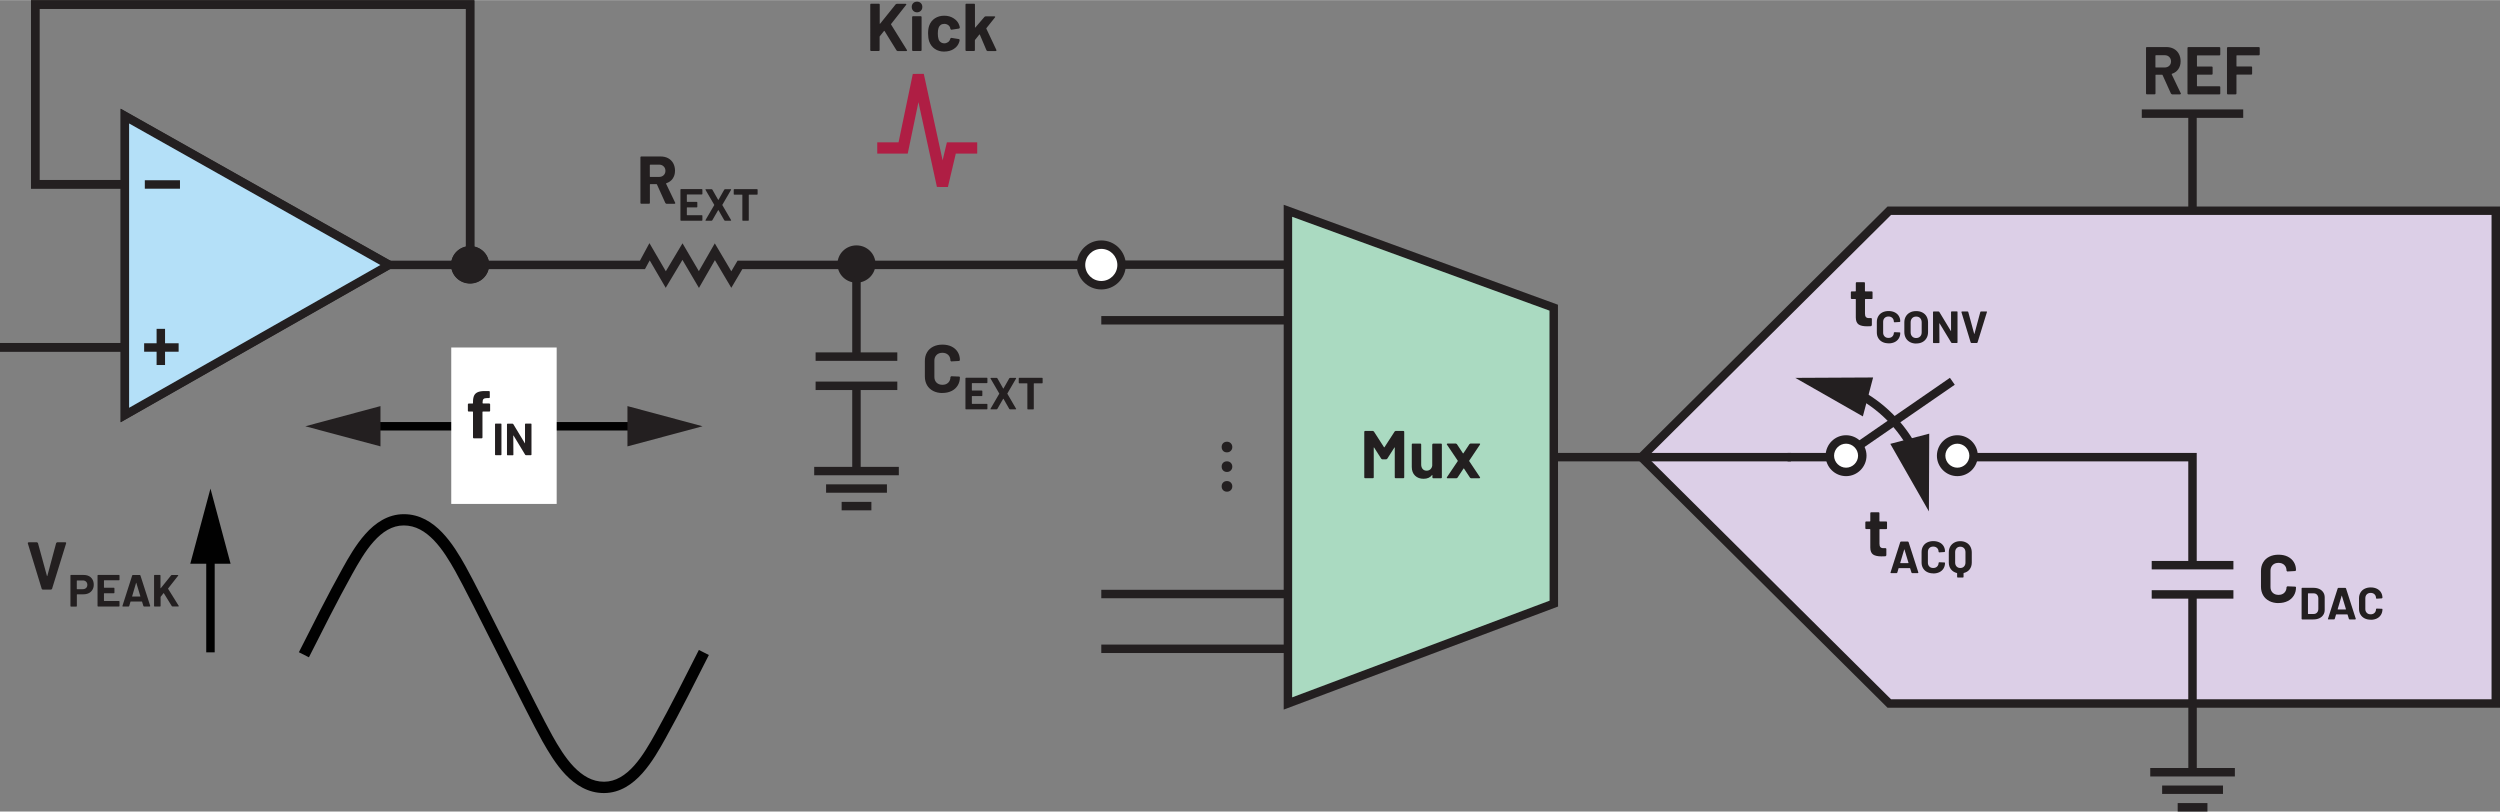 <?xml version="1.0" encoding="UTF-8"?><svg id="uuid-66a77869-bbb6-4968-b95d-a2d6fe1e7cf7" xmlns="http://www.w3.org/2000/svg" width="6.16in" height="2in" viewBox="0 0 443.66 143.99"><rect x="0" y="0" width="443.66" height="143.99" fill="#808080" stroke="none"/><polyline points="65.08 76.37 113.79 76.37 113.79 74.87 65.08 74.87" fill="#010101"/><polygon points="67.52 79.19 54.18 75.62 67.52 72.04 67.52 79.19" fill="#231f20"/><polygon points="111.35 79.19 124.68 75.62 111.35 72.04 111.35 79.19" fill="#231f20"/><polygon points="291.28 81.1 335.28 37.37 442.91 37.37 442.91 124.82 335.28 124.82 291.28 81.1" fill="#dccfe7" fill-rule="evenodd"/><polygon points="291.28 81.1 291.81 81.63 335.59 38.12 442.16 38.12 442.16 124.07 335.59 124.07 291.81 80.56 291.28 81.1 291.81 81.63 291.28 81.1 290.75 81.63 334.97 125.57 443.66 125.57 443.66 36.62 334.97 36.62 290.22 81.1 290.75 81.63 291.28 81.1" fill="#231f20"/><path d="M347.36,77.96c1.58,0,2.88,1.3,2.88,2.88s-1.3,2.88-2.88,2.88-2.88-1.3-2.88-2.88,1.3-2.88,2.88-2.88" fill="#fff" fill-rule="evenodd"/><path d="M347.36,77.96v.75c1.16,0,2.13,.97,2.13,2.13,0,1.16-.97,2.13-2.13,2.13-1.16,0-2.13-.97-2.13-2.13,0-1.16,.96-2.13,2.13-2.13v-1.5c-2,0-3.62,1.63-3.63,3.63,0,2,1.63,3.63,3.63,3.63,2,0,3.62-1.63,3.63-3.63,0-2-1.63-3.62-3.63-3.63v.75Z" fill="#231f20"/><polyline points="330.65 79.46 346.9 68.25 346.04 67.02 329.8 78.23" fill="#231f20"/><path d="M327.61,77.96c1.58,0,2.88,1.3,2.88,2.88s-1.3,2.88-2.88,2.88-2.88-1.3-2.88-2.88,1.3-2.88,2.88-2.88" fill="#fff" fill-rule="evenodd"/><path d="M327.61,77.96v.75c1.16,0,2.13,.97,2.13,2.13,0,1.16-.97,2.13-2.13,2.13-1.16,0-2.13-.97-2.13-2.13,0-1.16,.96-2.13,2.13-2.13v-1.5c-2,0-3.62,1.63-3.63,3.63,0,2,1.63,3.63,3.63,3.63,2,0,3.62-1.63,3.63-3.63,0-2-1.63-3.62-3.63-3.63v.75Z" fill="#231f20"/><polyline points="388.34 105.62 388.34 124.82 389.84 124.82 389.84 105.62" fill="#231f20"/><polyline points="381.85 106.21 396.35 106.21 396.35 104.71 381.85 104.71" fill="#231f20"/><polyline points="381.85 101.02 396.35 101.02 396.35 99.52 381.85 99.52" fill="#231f20"/><polygon points="349.98 81.85 388.34 81.85 388.34 90.87 388.34 100.3 389.84 100.3 389.84 90.87 389.84 80.35 349.98 80.35 349.98 81.85 349.98 81.85" fill="#231f20"/><polyline points="317.23 81.85 324.85 81.85 324.85 80.35 317.23 80.35" fill="#231f20"/><polyline points="388.34 20.14 388.34 37.37 389.84 37.37 389.84 20.14" fill="#231f20"/><polyline points="380.09 20.89 398.09 20.89 398.09 19.39 380.09 19.39" fill="#231f20"/><path d="M401.02,9.63v-1.16l-.04-.1-.1-.04h-5.53l-.1,.04-.04,.1v8.11l.04,.1,.1,.04h1.4l.1-.04,.04-.1v-3.31l.06-.06h2.58l.1-.04,.04-.1v-1.16l-.04-.1-.1-.04h-2.58l-.06-.06v-1.86l.06-.06h3.92l.1-.04,.04-.1Zm-7,0v-1.16l-.04-.1-.1-.04h-5.54l-.1,.04-.04,.1v8.11l.04,.1,.1,.04h5.54l.1-.04,.04-.1v-1.16l-.04-.1-.1-.04h-3.94l-.06-.06v-1.94l.06-.06h2.58l.1-.04,.04-.1v-1.16l-.04-.1-.1-.04h-2.58l-.06-.06v-1.86l.06-.06h3.94l.1-.04,.04-.1Zm-11.45,.14h1.57c.34,0,.61,.1,.82,.31,.21,.2,.32,.47,.32,.79s-.11,.58-.32,.78c-.21,.2-.49,.3-.82,.3h-1.57l-.06-.06v-2.05l.06-.06Zm2.86,6.95h1.48l.13-.1-.02-.07-1.63-3.4,.04-.08c.49-.16,.87-.43,1.14-.82,.27-.39,.41-.85,.41-1.4,0-.5-.11-.95-.32-1.33-.21-.38-.51-.68-.9-.89s-.84-.31-1.35-.31h-3.43l-.1,.04-.04,.1v8.11l.04,.1,.1,.04h1.4l.1-.04,.04-.1v-3.28l.06-.06h1.12l.07,.05,1.5,3.32,.17,.11Z" fill="#231f20"/><path d="M404.35,106.99c.62,0,1.16-.12,1.63-.35,.47-.23,.83-.56,1.09-.98,.26-.42,.39-.91,.39-1.46l-.04-.08-.1-.04-1.4-.06-.14,.13c0,.42-.13,.75-.39,1.01-.26,.26-.6,.38-1.03,.38s-.78-.13-1.04-.38c-.26-.26-.39-.59-.39-1.01v-2.89c0-.42,.13-.76,.39-1.02s.61-.38,1.04-.38,.77,.13,1.03,.38c.26,.26,.39,.6,.39,1.02l.12,.13h.02l1.4-.08,.14-.13c0-.55-.13-1.04-.39-1.46s-.62-.74-1.09-.97c-.47-.23-1.01-.34-1.63-.34s-1.17,.12-1.64,.36c-.47,.24-.84,.58-1.09,1.02-.26,.44-.38,.95-.38,1.52v2.77c0,.58,.13,1.08,.38,1.52s.62,.78,1.09,1.03c.47,.24,1.02,.37,1.64,.37Z" fill="#231f20"/><path d="M420.73,109.96c.41,0,.77-.08,1.08-.23,.31-.15,.55-.37,.73-.66,.17-.28,.26-.61,.26-.98l-.03-.06-.07-.02-.94-.04-.1,.09c0,.28-.09,.5-.26,.67-.17,.17-.4,.26-.69,.26s-.52-.08-.69-.26-.26-.39-.26-.67v-1.93c0-.28,.09-.51,.26-.68,.17-.17,.4-.26,.69-.26s.51,.09,.69,.26c.17,.17,.26,.4,.26,.68l.08,.09h.02l.94-.06,.1-.09c0-.37-.09-.69-.26-.97s-.42-.5-.73-.65c-.31-.15-.67-.23-1.08-.23s-.78,.08-1.1,.24-.56,.39-.73,.68c-.17,.29-.26,.63-.26,1.02v1.85c0,.38,.08,.72,.26,1.02,.17,.29,.41,.52,.73,.68,.31,.16,.68,.24,1.1,.24Zm-5.88-1.88l.71-2.38,.02-.03,.02,.03,.72,2.38-.03,.05h-1.41l-.03-.05Zm2.11,1.82h1.02l.09-.07v-.04s-1.74-5.41-1.74-5.41l-.1-.08h-1.26l-.11,.08-1.73,5.41v.08s.08,.03,.08,.03h1.02l.1-.08,.23-.78,.04-.03h1.97l.04,.03,.24,.78,.11,.08Zm-7.38-1.01v-3.58l.04-.04h.96c.26,0,.46,.08,.61,.25s.23,.39,.23,.66v1.84c0,.28-.08,.5-.23,.66-.15,.17-.35,.25-.6,.25h-.97l-.04-.04Zm-1.03,1.01h2c.4,0,.75-.07,1.05-.21,.3-.14,.53-.34,.7-.6,.17-.26,.25-.55,.25-.89v-2.21c0-.34-.08-.63-.25-.89s-.4-.46-.7-.6c-.3-.14-.65-.21-1.05-.21h-2l-.07,.03-.03,.07v5.41l.03,.07,.07,.03Z" fill="#231f20"/><path d="M332.31,52.89v-1.07l-.04-.1-.1-.04h-1.15l-.06-.06v-1.43l-.04-.1-.1-.04h-1.34l-.1,.04-.04,.1v1.43l-.06,.06h-.68l-.1,.04-.04,.1v1.07l.04,.1,.1,.04h.68l.06,.06v3.22c0,.61,.18,1.02,.5,1.24s.82,.33,1.49,.33c.14,0,.38,0,.72-.02l.14-.16v-1.14l-.04-.1-.1-.04h-.4c-.24,0-.41-.06-.52-.19-.11-.13-.16-.32-.16-.59v-2.54l.06-.06h1.15l.1-.04,.04-.1Z" fill="#231f20"/><path d="M349.83,60.84h1.01l.1-.08,1.67-5.41v-.08s-.08-.03-.08-.03h-.98l-.11,.08-1.05,3.9-.02,.02-.02-.02-1.06-3.9-.11-.08h-1.01l-.09,.08v.03s1.65,5.41,1.65,5.41l.11,.08Zm-3.59-5.5v3.36s0,.04,0,.04l-.03-.02-2.06-3.41-.11-.06h-.9l-.07,.03-.03,.07v5.41l.03,.07,.07,.03h.94l.07-.03,.03-.07-.02-3.38,.02-.04,.03,.02,2.07,3.42,.11,.06h.9l.07-.03,.03-.07v-5.41l-.03-.07-.07-.03h-.94l-.07,.03-.03,.07Zm-6.19,4.62c-.29,0-.53-.09-.71-.28-.18-.19-.27-.43-.27-.74v-1.76c0-.31,.09-.56,.27-.75,.18-.19,.42-.28,.71-.28s.54,.09,.71,.28c.18,.19,.27,.44,.27,.75v1.76c0,.31-.09,.56-.27,.74s-.42,.28-.71,.28Zm0,.97c.42,0,.79-.08,1.11-.25s.56-.41,.74-.72,.26-.66,.26-1.06v-1.71c0-.39-.09-.74-.26-1.05s-.42-.54-.74-.71-.69-.25-1.11-.25-.78,.08-1.1,.25c-.32,.17-.56,.4-.74,.71s-.26,.65-.26,1.05v1.71c0,.4,.09,.75,.26,1.06s.42,.54,.74,.72c.32,.17,.68,.26,1.1,.26Zm-4.89-.02c.41,0,.77-.08,1.08-.23,.31-.15,.55-.37,.73-.66,.17-.28,.26-.61,.26-.98l-.03-.06-.07-.02-.94-.04-.1,.09c0,.28-.09,.5-.26,.67-.17,.17-.4,.26-.69,.26s-.52-.08-.69-.26-.26-.39-.26-.67v-1.93c0-.28,.09-.51,.26-.68,.17-.17,.4-.26,.69-.26s.51,.09,.69,.26c.17,.17,.26,.4,.26,.68l.08,.09h.02l.94-.06,.1-.09c0-.37-.09-.69-.26-.97s-.42-.5-.73-.65c-.31-.15-.67-.23-1.08-.23s-.78,.08-1.1,.24-.56,.39-.73,.68c-.17,.29-.26,.63-.26,1.02v1.85c0,.38,.08,.72,.26,1.02,.17,.29,.41,.52,.73,.68,.31,.16,.68,.24,1.1,.24Z" fill="#231f20"/><path d="M334.88,93.72v-1.07l-.04-.1-.1-.04h-1.15l-.06-.06v-1.43l-.04-.1-.1-.04h-1.34l-.1,.04-.04,.1v1.43l-.06,.06h-.68l-.1,.04-.04,.1v1.07l.04,.1,.1,.04h.68l.06,.06v3.22c0,.61,.18,1.02,.5,1.24s.82,.33,1.49,.33c.14,0,.38,0,.72-.02l.14-.16v-1.14l-.04-.1-.1-.04h-.4c-.24,0-.41-.06-.52-.19-.11-.13-.16-.32-.16-.59v-2.54l.06-.06h1.15l.1-.04,.04-.1Z" fill="#231f20"/><path d="M348.8,99.79c0,.29-.08,.53-.25,.71s-.39,.27-.67,.27-.49-.09-.66-.27c-.17-.18-.25-.42-.25-.71v-1.82c0-.29,.08-.53,.25-.71,.17-.18,.39-.27,.66-.27s.5,.09,.67,.27,.25,.42,.25,.71v1.82Zm-.92-3.78c-.4,0-.75,.08-1.06,.25-.31,.17-.55,.4-.72,.7-.17,.3-.26,.65-.26,1.05v1.79c0,.47,.13,.88,.39,1.21,.26,.33,.62,.55,1.06,.66l.03,.04v.65l.03,.07,.07,.03h.94l.07-.03,.03-.07v-.66l.03-.04c.45-.11,.8-.32,1.05-.65s.38-.73,.38-1.2v-1.79c0-.4-.09-.75-.26-1.06-.17-.3-.41-.54-.72-.7-.31-.17-.67-.25-1.07-.25Zm-4.78,5.73c.41,0,.77-.08,1.08-.23,.31-.15,.55-.37,.73-.66,.17-.28,.26-.61,.26-.98l-.03-.06-.07-.02-.94-.04-.1,.09c0,.28-.09,.5-.26,.67-.17,.17-.4,.26-.69,.26s-.52-.08-.69-.26-.26-.39-.26-.67v-1.93c0-.28,.09-.51,.26-.68,.17-.17,.4-.26,.69-.26s.51,.09,.69,.26c.17,.17,.26,.4,.26,.68l.08,.09h.02l.94-.06,.1-.09c0-.37-.09-.69-.26-.97s-.42-.5-.73-.65c-.31-.15-.67-.23-1.08-.23s-.78,.08-1.1,.24-.56,.39-.73,.68c-.17,.29-.26,.63-.26,1.02v1.85c0,.38,.08,.72,.26,1.02,.17,.29,.41,.52,.73,.68,.31,.16,.68,.24,1.1,.24Zm-5.88-1.88l.71-2.38,.02-.03,.02,.03,.72,2.38-.03,.05h-1.41l-.03-.05Zm2.11,1.82h1.02l.09-.07v-.04s-1.74-5.41-1.74-5.41l-.1-.08h-1.26l-.11,.08-1.73,5.41v.08s.08,.03,.08,.03h1.02l.1-.08,.23-.78,.04-.03h1.97l.04,.03,.24,.78,.11,.08Z" fill="#231f20"/><polygon points="22.16 20.54 22.16 73.58 69.02 46.94 22.16 20.54" fill="#c2d8ab"/><polygon points="22.16 20.54 21.41 20.54 21.41 74.87 70.54 46.93 21.41 19.25 21.41 20.54 22.16 20.54 21.79 21.19 67.5 46.94 22.91 72.29 22.91 20.54 22.16 20.54 21.79 21.19 22.16 20.54" fill="#231f20"/><polyline points="25.58 62.34 31.7 62.34 31.7 60.84 25.58 60.84" fill="#231f20"/><polyline points="27.79 58.28 27.79 64.7 29.29 64.7 29.29 58.28" fill="#231f20"/><polyline points="31.94 31.91 25.7 31.91 25.7 33.41 31.94 33.41" fill="#231f20"/><polygon points="22.09 31.91 7 31.91 7 1.5 82.68 1.5 82.68 46.94 84.18 46.94 84.18 0 5.5 0 5.5 33.41 22.09 33.41 22.09 31.91 22.09 31.91" fill="#231f20"/><polyline points="0 62.34 22.09 62.34 22.09 60.84 0 60.84" fill="#231f20"/><path d="M86.3,46.94h0c0-1.55-1.28-2.81-2.88-2.81s-2.87,1.26-2.87,2.81,1.29,2.81,2.87,2.81,2.88-1.26,2.88-2.81" fill="#231f20"/><path d="M86.3,46.94h.5c0-1.84-1.51-3.31-3.38-3.31-1.85,0-3.37,1.47-3.37,3.31,0,1.84,1.52,3.31,3.37,3.31,1.86,0,3.37-1.48,3.38-3.31h-1c0,1.27-1.05,2.31-2.38,2.31-1.32,0-2.37-1.05-2.37-2.31,0-1.27,1.06-2.31,2.37-2.31,1.33,0,2.37,1.04,2.38,2.31h.5Z" fill="#231f20"/><polygon points="22.16 20.59 22.16 73.63 69.02 46.99 22.16 20.59" fill="#b4e0f8"/><polygon points="22.16 20.59 21.41 20.59 21.41 74.92 70.54 46.99 21.41 19.31 21.41 20.59 22.16 20.59 21.79 21.25 67.5 47 22.91 72.34 22.91 20.59 22.16 20.59 21.79 21.25 22.16 20.59" fill="#231f20"/><polyline points="25.58 62.39 31.7 62.39 31.7 60.89 25.58 60.89" fill="#231f20"/><polyline points="27.79 58.33 27.79 64.75 29.29 64.75 29.29 58.33" fill="#231f20"/><polyline points="31.94 31.96 25.7 31.96 25.7 33.46 31.94 33.46" fill="#231f20"/><polygon points="22.09 31.96 7 31.96 7 1.56 82.68 1.56 82.68 46.99 84.18 46.99 84.18 .06 5.5 .06 5.5 33.46 22.09 33.46 22.09 31.96 22.09 31.96" fill="#231f20"/><polyline points="0 62.39 22.09 62.39 22.09 60.89 0 60.89" fill="#231f20"/><path d="M86.3,46.99h0c0-1.55-1.28-2.81-2.88-2.81s-2.87,1.26-2.87,2.81,1.29,2.81,2.87,2.81,2.88-1.26,2.88-2.81" fill="#231f20"/><path d="M86.3,46.99h.5c0-1.84-1.51-3.31-3.38-3.31-1.85,0-3.37,1.47-3.37,3.31,0,1.84,1.52,3.31,3.37,3.31,1.86,0,3.37-1.48,3.38-3.31h-1c0,1.27-1.05,2.31-2.38,2.31-1.32,0-2.37-1.05-2.37-2.31,0-1.27,1.06-2.31,2.37-2.31,1.33,0,2.37,1.04,2.38,2.31h.5Z" fill="#231f20"/><polyline points="152.11 47.73 192.57 47.73 192.57 46.23 152.11 46.23" fill="#231f20"/><path d="M115.38,29.19h1.57c.34,0,.61,.1,.82,.31,.21,.2,.32,.47,.32,.79s-.11,.58-.32,.78c-.21,.2-.49,.3-.82,.3h-1.57l-.06-.06v-2.05l.06-.06Zm2.86,6.95h1.48l.13-.1-.02-.07-1.63-3.4,.04-.08c.49-.16,.87-.43,1.14-.82,.27-.39,.41-.85,.41-1.4,0-.5-.11-.95-.32-1.33-.21-.38-.51-.68-.9-.89s-.84-.31-1.35-.31h-3.43l-.1,.04-.04,.1v8.11l.04,.1,.1,.04h1.4l.1-.04,.04-.1v-3.28l.06-.06h1.12l.07,.05,1.5,3.32,.17,.11Z" fill="#231f20"/><path d="M134.34,33.54h-4.03l-.07,.03-.03,.07v.78l.03,.07,.07,.03h1.39l.04,.04v4.49l.03,.07,.07,.03h.94l.07-.03,.03-.07v-4.49l.04-.04h1.43l.07-.03,.03-.07v-.78l-.03-.07-.07-.03Zm-9.07,5.6h1.01l.12-.06,1.05-1.82h.05l1.04,1.82,.12,.06h1.01l.09-.06-.02-.05-1.55-2.66v-.05l1.55-2.66v-.08s-.07-.03-.07-.03h-1.01l-.12,.06-1.04,1.83h-.05l-1.04-1.83-.12-.06h-1.02l-.09,.06,.02,.05,1.55,2.66v.05l-1.55,2.66v.08s.07,.03,.07,.03Zm-.62-4.73v-.78l-.03-.07-.07-.03h-3.7l-.07,.03-.03,.07v5.41l.03,.07,.07,.03h3.7l.07-.03,.03-.07v-.78l-.03-.07-.07-.03h-2.62l-.04-.04v-1.3l.04-.04h1.72l.07-.03,.03-.07v-.78l-.03-.07-.07-.03h-1.72l-.04-.04v-1.24l.04-.04h2.62l.07-.03,.03-.07Z" fill="#231f20"/><path d="M167.24,69.71c.62,0,1.16-.12,1.63-.35,.47-.23,.83-.56,1.09-.98,.26-.42,.39-.91,.39-1.46l-.04-.08-.1-.04-1.4-.06-.14,.13c0,.42-.13,.75-.39,1.01-.26,.26-.6,.38-1.03,.38s-.78-.13-1.04-.38c-.26-.26-.39-.59-.39-1.01v-2.89c0-.42,.13-.76,.39-1.02s.61-.38,1.04-.38,.77,.13,1.03,.38c.26,.26,.39,.6,.39,1.02l.12,.13h.02l1.4-.08,.14-.13c0-.55-.13-1.04-.39-1.46s-.62-.74-1.09-.97c-.47-.23-1.01-.34-1.63-.34s-1.17,.12-1.64,.36c-.47,.24-.84,.58-1.09,1.02-.26,.44-.38,.95-.38,1.52v2.77c0,.58,.13,1.08,.38,1.52s.62,.78,1.09,1.03c.47,.24,1.02,.37,1.64,.37Z" fill="#231f20"/><path d="M184.92,67.02h-4.03l-.07,.03-.03,.07v.78l.03,.07,.07,.03h1.39l.04,.04v4.49l.03,.07,.07,.03h.94l.07-.03,.03-.07v-4.49l.04-.04h1.43l.07-.03,.03-.07v-.78l-.03-.07-.07-.03Zm-9.07,5.6h1.01l.12-.06,1.05-1.82h.05l1.04,1.82,.12,.06h1.01l.09-.06-.02-.05-1.55-2.66v-.05l1.55-2.66v-.08s-.07-.03-.07-.03h-1.01l-.12,.06-1.04,1.83h-.05l-1.04-1.83-.12-.06h-1.02l-.09,.06,.02,.05,1.55,2.66v.05l-1.55,2.66v.08s.07,.03,.07,.03Zm-.62-4.73v-.78l-.03-.07-.07-.03h-3.7l-.07,.03-.03,.07v5.41l.03,.07,.07,.03h3.7l.07-.03,.03-.07v-.78l-.03-.07-.07-.03h-2.62l-.04-.04v-1.3l.04-.04h1.72l.07-.03,.03-.07v-.78l-.03-.07-.07-.03h-1.72l-.04-.04v-1.24l.04-.04h2.62l.07-.03,.03-.07Z" fill="#231f20"/><polygon points="228.56 37.38 275.73 54.57 275.75 107.09 228.56 124.82 228.56 37.38" fill="#aadac1"/><polygon points="228.56 37.38 228.31 38.08 274.98 55.1 275 106.57 229.31 123.73 229.31 37.38 228.56 37.38 228.31 38.08 228.56 37.38 227.81 37.38 227.81 125.9 276.5 107.61 276.48 54.05 227.81 36.31 227.81 37.38 228.56 37.38" fill="#231f20"/><polyline points="275.74 81.85 317.83 81.85 317.83 80.35 275.74 80.35" fill="#231f20"/><polyline points="195.44 57.56 228.56 57.56 228.56 56.06 195.44 56.06" fill="#231f20"/><polyline points="195.44 106.14 228.56 106.14 228.56 104.64 195.44 104.64" fill="#231f20"/><polyline points="195.44 115.86 228.56 115.86 228.56 114.36 195.44 114.36" fill="#231f20"/><path d="M218.69,79.31c0-.27-.09-.5-.27-.68-.18-.18-.41-.27-.68-.27s-.51,.09-.68,.26-.26,.4-.26,.68,.09,.51,.26,.69,.4,.26,.68,.26,.5-.09,.68-.27c.18-.18,.27-.41,.27-.68Zm0,3.48c0-.27-.09-.5-.27-.68-.18-.18-.41-.27-.68-.27s-.51,.09-.68,.26-.26,.4-.26,.68,.09,.51,.26,.68c.18,.18,.4,.27,.68,.27s.5-.09,.68-.27c.18-.18,.27-.4,.27-.68Zm0,3.5c0-.27-.09-.5-.27-.68-.18-.18-.41-.27-.68-.27s-.51,.09-.68,.26-.26,.4-.26,.68,.09,.51,.26,.68c.18,.18,.4,.27,.68,.27s.5-.09,.68-.27c.18-.18,.27-.4,.27-.68Z" fill="#231f20"/><path d="M256.87,84.85h1.61l.17-.1,1.08-1.64h.07l1.08,1.64,.17,.1h1.51l.11-.1-.02-.08-1.92-2.87v-.07l1.92-2.87,.02-.13-.11-.05h-1.61l-.17,.1-1.08,1.64h-.08l-1.08-1.64-.17-.1h-1.5l-.12,.1,.02,.08,1.93,2.87v.07l-1.93,2.87-.02,.13,.12,.05Zm-2.7-6.02v3.78c-.04,.26-.15,.48-.32,.64s-.4,.25-.67,.25c-.3,0-.54-.1-.71-.3-.17-.2-.26-.46-.26-.78v-3.59l-.04-.1-.1-.04h-1.39l-.1,.04-.04,.1v4.01c0,.66,.2,1.18,.59,1.55s.89,.55,1.5,.55c.67,0,1.17-.22,1.49-.65l.05-.03,.03,.04v.41l.04,.1,.1,.04h1.4l.1-.04,.04-.1v-5.88l-.04-.1-.1-.04h-1.4l-.1,.04-.04,.1Zm-6.67-2.28l-1.81,2.8h-.07l-1.8-2.8-.17-.1h-1.4l-.1,.04-.04,.1v8.11l.04,.1,.1,.04h1.4l.1-.04,.04-.1v-5.28l.02-.05,.05,.03,1.27,1.99,.17,.1h.71l.17-.1,1.27-1.99,.05-.04,.02,.05v5.29l.04,.1,.1,.04h1.4l.1-.04,.04-.1v-8.11l-.04-.1-.1-.04h-1.4l-.17,.1Z" fill="#231f20"/><path d="M124.04,115.29c-2.51,4.96-5,9.93-7.68,14.76h0c-1.04,1.86-2.29,4.08-3.82,5.79-1.54,1.72-3.27,2.85-5.32,2.86h-.03c-2.08,0-3.79-1.04-5.34-2.63-1.53-1.59-2.79-3.69-3.83-5.55-1.35-2.41-4.52-8.72-7.69-15.01-3.17-6.3-6.32-12.58-7.73-15.09-1.06-1.89-2.39-4.13-4.13-5.95-1.73-1.81-3.98-3.25-6.78-3.25h-.05s0,0,0,0c-2.84,.01-5.08,1.59-6.8,3.52-1.73,1.94-3.04,4.28-4.08,6.15h0c-2.71,4.88-5.21,9.87-7.72,14.83l1.78,.9c2.51-4.96,5-9.93,7.68-14.76h0c1.04-1.86,2.29-4.08,3.82-5.79,1.54-1.72,3.27-2.85,5.32-2.85h0s0,0,0,0h.03c2.08,0,3.79,1.04,5.33,2.63,1.53,1.59,2.79,3.69,3.83,5.55,1.35,2.41,4.53,8.72,7.69,15.01,3.17,6.3,6.32,12.58,7.73,15.09,1.07,1.89,2.39,4.13,4.13,5.96,1.74,1.81,3.98,3.25,6.78,3.25h.04s0,0,0,0c2.84-.01,5.08-1.59,6.8-3.52,1.73-1.94,3.04-4.28,4.08-6.15h0c2.71-4.88,5.21-9.87,7.72-14.83l-1.78-.9h0Z" fill="#010101"/><polygon points="7.56 104.61 9.07 104.61 9.23 104.49 11.74 96.38 11.73 96.26 11.62 96.21 10.14 96.21 9.97 96.33 8.4 102.18 8.37 102.22 8.33 102.18 6.73 96.33 6.57 96.21 5.05 96.21 4.92 96.33 4.93 96.38 7.41 104.49 7.56 104.61" fill="#231f20"/><path d="M27.46,107.61h.94l.07-.03,.03-.07v-1.59l.02-.05,.5-.63,.03-.02,.02,.02,1.42,2.3,.11,.06h1.06l.08-.06-.02-.05-1.89-3.03v-.05s1.79-2.28,1.79-2.28l.02-.08-.08-.04h-1.06l-.12,.05-1.85,2.3h-.03s-.02-.02-.02-.02v-2.24l-.03-.07-.07-.03h-.94l-.07,.03-.03,.07v5.41l.03,.07,.07,.03Zm-4.01-1.82l.7-2.38,.02-.03,.02,.03,.72,2.38-.03,.05h-1.41l-.03-.05Zm2.1,1.82h1.02l.09-.07v-.04s-1.74-5.41-1.74-5.41l-.1-.08h-1.26l-.1,.08-1.73,5.41v.08s.08,.03,.08,.03h1.02l.1-.08,.23-.78,.04-.03h1.97l.04,.03,.24,.78,.1,.08Zm-4.34-4.73v-.78l-.03-.07-.07-.03h-3.7l-.07,.03-.03,.07v5.41l.03,.07,.07,.03h3.7l.07-.03,.03-.07v-.78l-.03-.07-.07-.03h-2.62l-.04-.04v-1.3l.04-.04h1.72l.07-.03,.03-.07v-.78l-.03-.07-.07-.03h-1.72l-.04-.04v-1.24l.04-.04h2.62l.07-.03,.03-.07Zm-6.52,1.65h-1.02l-.04-.04v-1.47l.04-.04h1.02c.25,0,.44,.07,.59,.22s.22,.33,.22,.57-.08,.41-.22,.55c-.15,.14-.35,.21-.59,.21Zm.17-2.53h-2.26l-.07,.03-.03,.07v5.42l.03,.07,.07,.03h.94l.07-.03,.03-.07v-2.04l.04-.04h1.14c.36,0,.67-.07,.95-.21,.27-.14,.49-.34,.64-.6,.15-.26,.23-.55,.23-.89s-.07-.64-.22-.91c-.15-.27-.35-.47-.62-.61-.27-.14-.58-.21-.93-.21Z" fill="#231f20"/><path d="M171.47,9.02h1.4l.1-.04,.04-.1v-1.75l.02-.07,.77-.96,.04-.02,.04,.03,1.19,2.81,.17,.11h1.48l.13-.1-.02-.07-1.79-3.8v-.08s1.54-1.93,1.54-1.93l.04-.1-.12-.08h-1.6l-.18,.08-1.63,1.9-.05,.02-.02-.04V.77l-.04-.1-.1-.04h-1.4l-.1,.04-.04,.1V8.88l.04,.1,.1,.04Zm-3.88,.1c.63,0,1.19-.15,1.67-.46,.48-.3,.81-.72,.98-1.26l.07-.36-.12-.13-1.38-.22-.17,.12v.04s-.02,.07-.02,.07c-.07,.23-.2,.41-.39,.54-.19,.13-.41,.2-.65,.2s-.47-.07-.65-.21c-.18-.13-.31-.32-.38-.56-.08-.24-.12-.57-.12-.98s.04-.74,.13-.98c.07-.22,.2-.4,.37-.53,.18-.13,.39-.19,.65-.19s.49,.07,.68,.21c.19,.13,.32,.31,.37,.52l.04,.19,.14,.12h.02l1.38-.21,.12-.13v-.03c0-.1-.03-.24-.1-.43-.16-.49-.48-.89-.97-1.21-.48-.32-1.05-.48-1.69-.48s-1.2,.16-1.67,.47c-.47,.31-.8,.74-1,1.29-.14,.39-.2,.86-.2,1.39s.07,1.02,.2,1.42c.2,.56,.53,1,1,1.32,.47,.32,1.02,.48,1.66,.48Zm-5.58-.1h1.4l.1-.04,.04-.1V2.99l-.04-.1-.1-.04h-1.4l-.1,.04-.04,.1v5.89l.04,.1,.1,.04Zm.72-6.86c.27,0,.5-.09,.68-.27,.18-.18,.27-.4,.27-.68s-.09-.51-.26-.68-.4-.26-.68-.26-.51,.09-.68,.26c-.18,.18-.26,.4-.26,.68s.09,.5,.27,.68c.18,.18,.41,.27,.68,.27Zm-8.17,6.86h1.4l.1-.04,.04-.1v-2.39l.02-.07,.76-.95,.05-.02,.04,.02,2.14,3.46,.17,.1h1.58l.12-.08-.02-.08-2.83-4.55v-.08s2.69-3.42,2.69-3.42l.02-.12-.12-.05h-1.58l-.18,.08-2.77,3.45-.05,.02-.02-.04V.77l-.04-.1-.1-.04h-1.4l-.1,.04-.04,.1V8.88l.04,.1,.1,.04Z" fill="#231f20"/><rect x="80.08" y="61.64" width="18.71" height="27.76" fill="#fff"/><polygon points="155.68 27.23 161.09 27.23 162.99 18.1 166.27 33.15 168.22 33.16 169.62 27.23 173.42 27.23 173.42 25.23 168.04 25.23 167.28 28.42 163.94 13.08 161.99 13.09 159.46 25.23 155.68 25.23 155.68 27.23 155.68 27.23" fill="#af1e44"/><path d="M86.86,71.57h-1.16l-.06-.06v-.13c0-.29,.05-.49,.16-.59,.11-.11,.3-.17,.58-.17h.4l.1-.04,.04-.1v-.97l-.04-.1-.1-.04h-.46c-.6-.02-1.07,.03-1.41,.15-.34,.12-.59,.31-.74,.59-.15,.28-.23,.66-.23,1.16v.26l-.06,.06h-.71l-.1,.04-.04,.1v1.14l.04,.1,.1,.04h.71l.06,.06v4.55l.04,.1,.1,.04h1.4l.1-.04,.04-.1v-4.55l.06-.06h1.16l.1-.04,.04-.1v-1.14l-.04-.1-.1-.04Z" fill="#231f20"/><path d="M93.17,75.25v3.36s0,.04,0,.04l-.03-.02-2.06-3.41-.11-.06h-.9l-.07,.03-.03,.07v5.41l.03,.07,.07,.03h.94l.07-.03,.03-.07-.02-3.38,.02-.04,.03,.02,2.07,3.42,.11,.06h.9l.07-.03,.03-.07v-5.41l-.03-.07-.07-.03h-.94l-.07,.03-.03,.07Zm-5.22,5.5h.94l.07-.03,.03-.07v-5.41l-.03-.07-.07-.03h-.94l-.07,.03-.03,.07v5.41l.03,.07,.07,.03Z" fill="#231f20"/><polyline points="198.32 47.69 228.56 47.69 228.56 46.19 198.32 46.19" fill="#231f20"/><path d="M144.49,84.32h15.02v-1.5h-15.02v1.5Zm12.91,1.61h-10.8s0,1.49,0,1.49h10.8s0-1.49,0-1.49Zm-2.76,3.11h-5.28v1.5h5.28v-1.5Z" fill="#231f20"/><path d="M151.24,68.17v15.17h1.5v-15.17h-1.5Zm-6.5,1.02h14.5v-1.5h-14.5v1.5Zm0-5.18h14.5v-1.5h-14.5v1.5Zm6.5-15.34v15.19h1.5v-15.19h-1.5Z" fill="#231f20"/><path d="M154.87,46.83h0c0-1.55-1.28-2.81-2.88-2.81s-2.87,1.26-2.87,2.81,1.29,2.81,2.87,2.81,2.88-1.26,2.88-2.81Z" fill="#231f20"/><path d="M154.87,46.83h.5c0-1.84-1.51-3.31-3.38-3.31-1.85,0-3.37,1.47-3.37,3.31,0,1.84,1.52,3.31,3.37,3.31,1.86,0,3.37-1.48,3.38-3.31h-1c0,1.27-1.05,2.31-2.38,2.31-1.32,0-2.37-1.05-2.38-2.31,0-1.27,1.06-2.31,2.38-2.31,1.33,0,2.37,1.04,2.38,2.31h.5Z" fill="#231f20"/><polyline points="38.1 115.74 38.1 97.57 36.6 97.57 36.6 115.74" fill="#010101"/><polygon points="33.77 100.01 37.35 86.68 40.92 100.01 33.77 100.01" fill="#010101"/><path d="M199.04,46.99h0c0,1.99-1.61,3.6-3.6,3.6s-3.6-1.61-3.6-3.6,1.61-3.6,3.6-3.6,3.6,1.61,3.6,3.6Z" fill="#fff"/><path d="M199.04,46.99h-.75c0,1.57-1.27,2.85-2.85,2.85-1.57,0-2.85-1.28-2.85-2.85,0-1.57,1.28-2.85,2.85-2.85,1.57,0,2.84,1.28,2.85,2.85h1.5c0-2.4-1.94-4.35-4.35-4.35-2.4,0-4.35,1.95-4.35,4.35,0,2.4,1.95,4.35,4.35,4.35,2.4,0,4.35-1.95,4.35-4.35h-.75Z" fill="#231f20"/><path d="M328.88,70.2c4.43,2.22,8.04,5.83,10.25,10.26l1.34-.67c-2.36-4.72-6.21-8.56-10.92-10.93l-.67,1.34h0Z" fill="#231f20"/><polygon points="330.59 73.87 318.6 67.03 332.41 66.96 330.59 73.87" fill="#231f20"/><polygon points="335.46 78.74 342.31 90.73 342.37 76.93 335.46 78.74" fill="#231f20"/><path d="M381.59,137.77h15.02v-1.5h-15.02v1.5Zm12.91,1.61h-10.8s0,1.49,0,1.49h10.8s0-1.49,0-1.49Zm-2.76,3.11h-5.28v1.5h5.28v-1.5Z" fill="#231f20"/><polyline points="388.35 124.82 388.35 137.02 389.85 137.02 389.85 124.82" fill="#231f20"/><polygon points="69.02 47.73 114.46 47.73 115.3 46.18 118.14 51.05 121.11 46.09 124.04 51.07 126.87 46.14 129.78 51.05 131.74 47.73 152.44 47.73 152.44 46.23 130.89 46.23 129.78 48.11 126.85 43.16 124.02 48.09 121.12 43.15 118.16 48.11 115.25 43.12 113.57 46.23 69.02 46.23 69.02 47.73 69.02 47.73" fill="#231f20"/></svg>